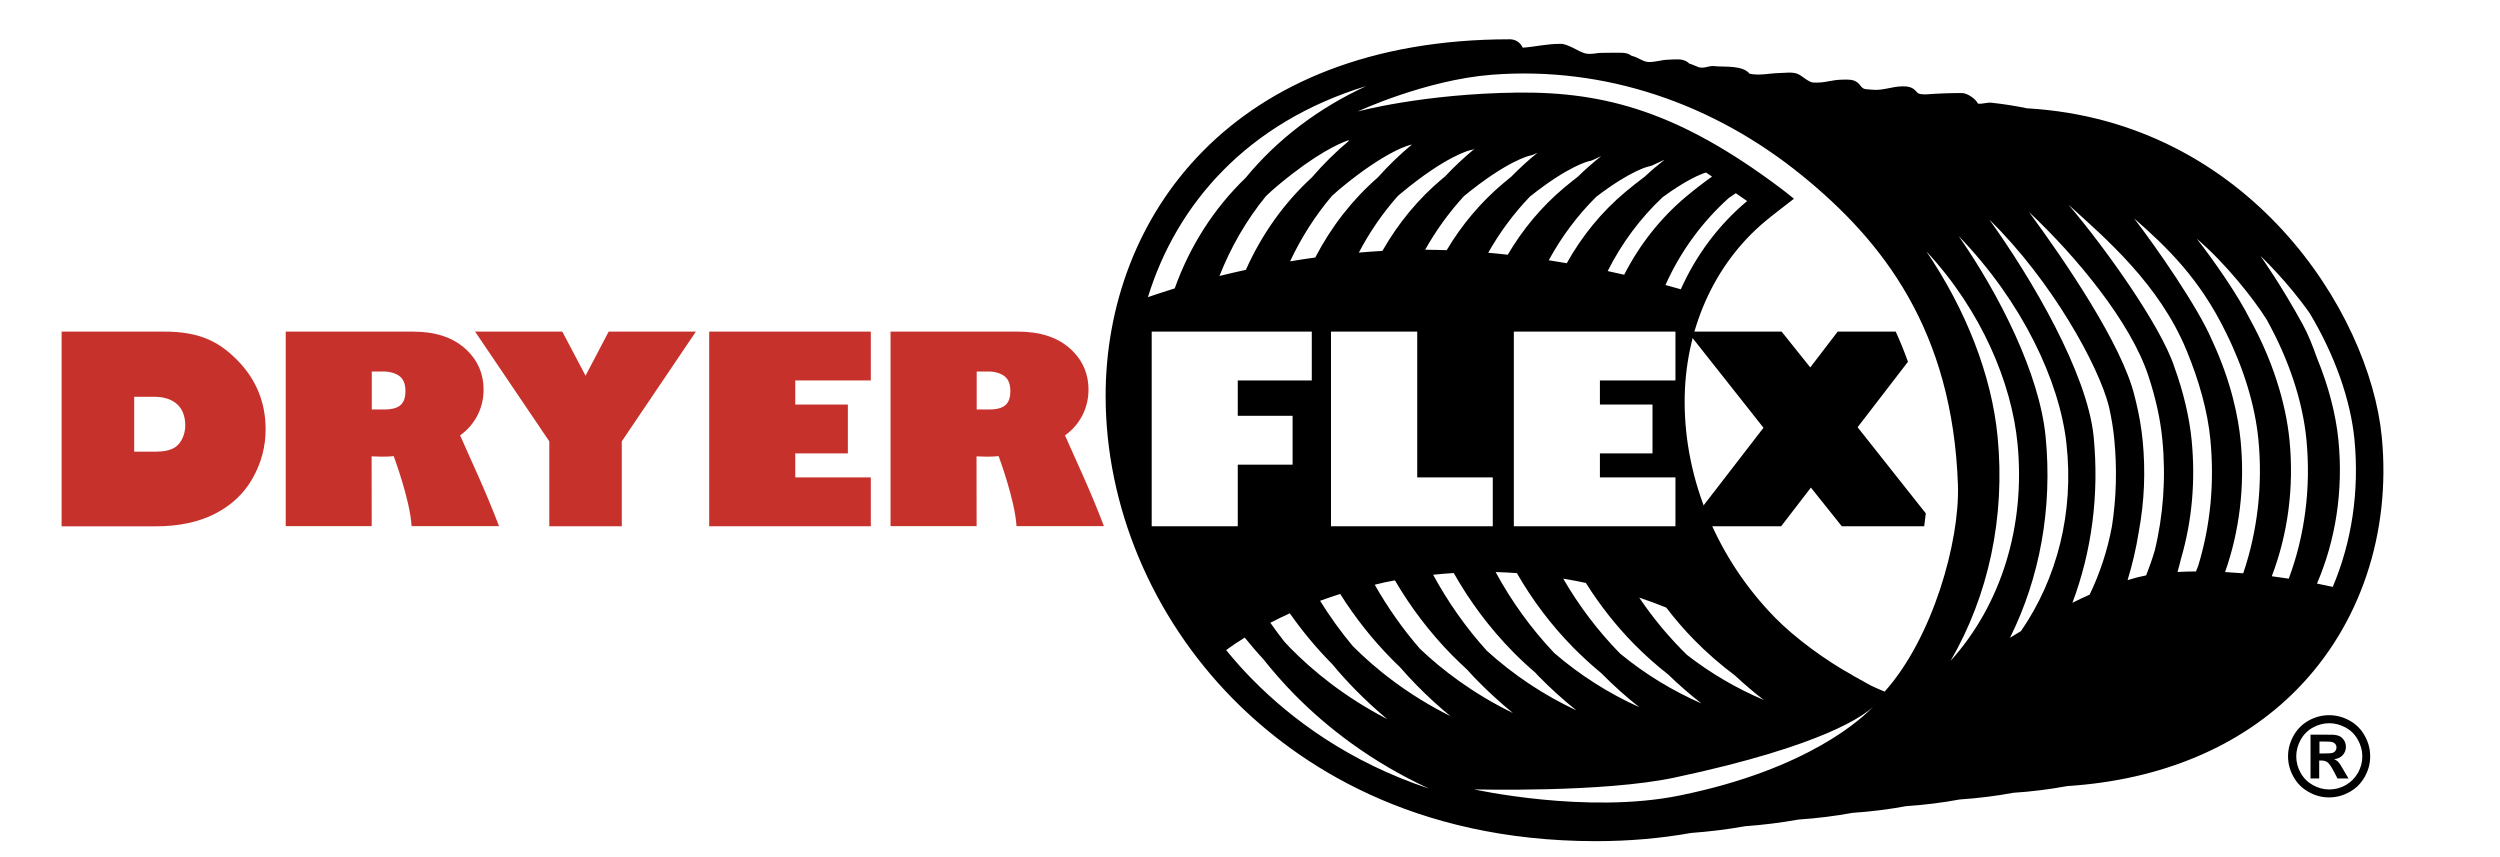 <svg xmlns="http://www.w3.org/2000/svg" xmlns:xlink="http://www.w3.org/1999/xlink" x="0px" y="0px" viewBox="0 0 280 96" style="enable-background:new 0 0 280 96;" xml:space="preserve"> <style type="text/css"> .st0{fill:#C7312B;} </style> <g id="Pipe"> <path d="M266.76,48.94c-1.36-14.02-14.93-35.38-39.74-36.81c-1.29-0.27-2.6-0.47-3.91-0.62c-0.66-0.07-0.92,0.15-1.58,0.1 c-0.24-0.54-1.2-1.19-1.8-1.19c-1.35,0-2.69,0.05-4.03,0.15c-0.43-0.01-0.82,0.02-1.07-0.31c-0.39-0.5-0.94-0.6-1.55-0.59 c-1.18,0.01-2.18,0.49-3.35,0.38c-0.24-0.02-0.48-0.04-0.73-0.06c-0.5-0.04-0.59-0.44-0.93-0.72c-0.49-0.41-1.1-0.36-1.7-0.35 c-1.36,0.02-1.96,0.41-3.32,0.32c-0.48-0.03-1.26-0.78-1.7-0.96c-0.61-0.25-1.42-0.11-2.06-0.1c-1.2,0.03-2.14,0.31-3.33,0.08 c-0.82-0.99-2.8-0.73-3.91-0.85c-0.66-0.08-0.91,0.21-1.58,0.16c-0.3-0.02-0.98-0.4-1.27-0.45c-0.21-0.21-0.49-0.36-0.78-0.42 c-0.53-0.11-1.13-0.02-1.67-0.01c-0.69,0.02-1.5,0.31-2.19,0.25c-0.63-0.06-1.18-0.57-1.81-0.68c-0.35-0.28-0.75-0.35-1.19-0.35 c-0.68,0-1.36-0.01-2.04,0.01c-0.75-0.02-1.08,0.19-1.82,0.09c-0.46-0.06-1.19-0.49-1.6-0.69c-0.38-0.18-0.87-0.41-1.3-0.41 c-1.65,0-2.65,0.31-4.26,0.43c-0.23-0.56-0.79-0.94-1.43-0.94c-31.28,0-45.28,20.06-45.28,39.94c0,12.36,5.19,24.72,14.23,33.9 c7.18,7.29,20.06,15.97,40.7,15.97c3.66,0,7.24-0.31,10.65-0.92c2.05-0.15,4.07-0.4,6.02-0.75c2.04-0.15,4.06-0.4,6-0.75 c2.06-0.14,4.1-0.39,6.04-0.75c2.05-0.14,4.08-0.39,6.01-0.75c2.06-0.14,4.08-0.39,6.01-0.75c2.06-0.14,4.08-0.39,6.01-0.75 c2.06-0.13,4.08-0.39,6.03-0.75c10.55-0.68,19.46-4.43,25.76-10.86C264.36,69.98,267.8,59.69,266.76,48.94z M153.02,9.64 c-5.37,2.48-9.94,5.94-13.52,10.29c-3.58,3.45-6.25,7.67-7.93,12.37c-1.26,0.39-2.28,0.73-3,0.98 C131.77,22.86,139.7,13.7,153.02,9.64z M167.19,53.47v5.47h-18.12v-21.8h9.66v16.33H167.19z M156.23,65 c1.77,3.02,3.91,5.85,6.41,8.39c0.48,0.48,1.03,1.01,1.68,1.61c0.4,0.44,0.79,0.87,1.21,1.29c1.24,1.26,2.55,2.45,3.92,3.57 c-4.58-2.23-8.01-4.91-10.42-7.2c-1.93-2.22-3.62-4.64-5.06-7.17C154.69,65.3,155.45,65.14,156.23,65z M166.52,72.88 c-2.35-2.6-4.36-5.47-6.01-8.51c0.75-0.08,1.53-0.14,2.31-0.19c1.79,3.17,4,6.14,6.6,8.79c0.78,0.8,1.63,1.59,2.52,2.35l0.13,0.14 c0.1,0.11,0.21,0.22,0.32,0.34c1.32,1.34,2.71,2.6,4.18,3.77C172.88,77.84,169.53,75.61,166.52,72.88z M174.09,73.15 c-2.6-2.74-4.81-5.81-6.58-9.08c0.79,0.02,1.58,0.06,2.38,0.12c1.73,3.01,3.84,5.82,6.32,8.34c0.95,0.96,2,1.93,3.14,2.87 c1.34,1.36,2.75,2.62,4.24,3.8C180.14,77.64,176.96,75.62,174.09,73.15z M185.08,45.31v5.47h-5.89v2.69h8.46v5.47h-18.1v-21.8h18.1 v5.47h-8.46v2.7H185.08z M181.45,73.2c-2.49-2.54-4.62-5.37-6.37-8.39c0.85,0.14,1.7,0.3,2.54,0.48c1.53,2.44,3.32,4.73,5.37,6.82 c1.19,1.21,2.5,2.38,3.89,3.47c1.17,1.14,2.4,2.21,3.69,3.21C187.26,77.34,184.21,75.47,181.45,73.2z M188.93,73.34 c-0.21-0.2-0.41-0.41-0.61-0.61c-1.76-1.8-3.34-3.74-4.73-5.8c1.03,0.34,2.04,0.72,3.03,1.12c0.97,1.27,2.02,2.49,3.15,3.64 c1.37,1.4,2.91,2.74,4.55,3.97c1.03,0.96,2.11,1.88,3.23,2.74C194.44,77.08,191.55,75.38,188.93,73.34z M186.53,31.92 c1.66-3.7,4.05-7.01,7.11-9.76c0.27-0.19,0.53-0.36,0.77-0.52c0.43,0.31,0.85,0.6,1.27,0.88c-0.01,0.01-0.03,0.02-0.04,0.03 c-3.18,2.67-5.68,6.04-7.39,9.85C187.77,32.27,187.2,32.1,186.53,31.92z M191.69,19.82c-0.93,0.66-1.89,1.4-2.87,2.22 c-2.87,2.41-5.2,5.38-6.91,8.73c-0.59-0.14-1.21-0.27-1.85-0.41c1.55-3.08,3.61-5.88,6.15-8.27c2.71-1.99,4.34-2.61,4.86-2.77 c0.22,0.15,0.45,0.3,0.67,0.45C191.73,19.79,191.71,19.8,191.69,19.82z M184.22,19.78c-0.74,0.55-1.46,1.12-2.2,1.74 c-2.66,2.23-4.85,4.93-6.54,7.96c-0.66-0.11-1.33-0.22-2.02-0.33c1.41-2.6,3.19-4.99,5.31-7.1c3.89-2.98,5.85-3.4,5.85-3.4 c0.15-0.02,0.29-0.06,0.42-0.12l1.39-0.64C185.66,18.49,184.92,19.12,184.22,19.78z M176.72,19.79c-0.48,0.37-0.98,0.77-1.51,1.21 c-2.54,2.13-4.67,4.68-6.34,7.53c-0.72-0.08-1.45-0.16-2.19-0.22c1.29-2.28,2.85-4.4,4.68-6.3c4.4-3.51,6.62-3.96,6.61-3.96 c0.15-0.02,0.29-0.06,0.43-0.13l0.93-0.43C178.41,18.22,177.54,18.98,176.72,19.79z M169.26,19.79c-0.28,0.22-0.56,0.45-0.85,0.7 c-2.54,2.13-4.69,4.68-6.38,7.53c-0.8-0.03-1.6-0.04-2.41-0.05c1.21-2.16,2.67-4.18,4.35-6.01c4.89-4.01,7.35-4.52,7.34-4.52 c0.15-0.02,0.29-0.06,0.42-0.12l0.47-0.21C171.17,17.94,170.19,18.84,169.26,19.79z M161.84,19.77l-0.25,0.2 c-2.73,2.28-5,5.04-6.76,8.13c-0.89,0.05-1.78,0.12-2.64,0.19c1.19-2.27,2.64-4.38,4.33-6.3l0.11-0.1c0.05-0.05,0.1-0.1,0.16-0.14 c5.25-4.39,7.89-4.93,7.88-4.93c0.15-0.02,0.29-0.06,0.43-0.13l0.04-0.02C163.97,17.64,162.87,18.67,161.84,19.77z M154.32,19.87 c-2.88,2.51-5.24,5.56-7.01,8.97c-0.96,0.13-1.91,0.28-2.82,0.43c1.24-2.64,2.8-5.1,4.68-7.32l0.09-0.08 c0.24-0.22,0.47-0.43,0.72-0.64c5.36-4.48,8.05-5.02,8.04-5.02c0.04-0.01,0.08-0.01,0.11-0.02 C156.77,17.32,155.49,18.55,154.32,19.87z M146.93,19.87c-3.14,2.88-5.63,6.41-7.39,10.35c-1.04,0.23-2.03,0.46-2.96,0.69 c1.28-3.25,3.03-6.28,5.21-8.95c0.48-0.46,0.94-0.87,1.39-1.24c4.16-3.47,6.74-4.62,7.73-4.97c0.07-0.01,0.14-0.01,0.22-0.02 C149.62,16.99,148.22,18.37,146.93,19.87z M128.99,37.14h17.93v5.47h-8.29v3.96h6.14v5.47h-6.14v6.9h-9.64V37.14z M149.06,74.23 l0.14,0.14c0.89,1.07,1.74,2.01,2.6,2.88c1.14,1.16,2.33,2.26,3.57,3.29c-4.82-2.49-8.4-5.46-10.88-7.99 c-0.16-0.16-0.31-0.33-0.47-0.5l-0.2-0.22c-0.54-0.68-1.05-1.38-1.54-2.08c0.67-0.35,1.4-0.71,2.18-1.06 C145.83,70.65,147.37,72.51,149.06,74.23z M140.3,76.13c-1.05-1.06-2.04-2.17-2.97-3.32c0.52-0.39,1.22-0.87,2.08-1.4 c0.66,0.81,1.34,1.62,2.06,2.39c1.13,1.42,2.3,2.75,3.48,3.95c3.54,3.6,8.5,7.54,15.12,10.58 C150.99,85.32,144.57,80.46,140.3,76.13z M151.5,72.35c-1.34-1.61-2.56-3.3-3.65-5.06c0.72-0.26,1.47-0.52,2.25-0.77 c1.64,2.6,3.56,5.05,5.76,7.28c0.29,0.3,0.61,0.6,0.92,0.9c0.68,0.78,1.3,1.45,1.89,2.05c1.2,1.22,2.46,2.38,3.78,3.46 C157.6,77.79,154,74.86,151.5,72.35z M209.82,79.12c-1.15,1.23-7.22,7.04-21.72,9.98c-10.36,2.11-23.01-0.69-23.01-0.69 s14.44,0.39,22.46-1.32C204.48,83.49,208.9,80.03,209.82,79.12c0.14-0.15,0.21-0.24,0.21-0.24S209.97,78.97,209.82,79.12z M211.08,77.46c0,0-1.2-0.5-1.56-0.69c-0.37-0.2-2.02-1.12-2.02-1.12c0,0,0,0,0.01-0.01c-3.06-1.67-6.53-4.24-8.71-6.47 c-6.43-6.56-10.12-15.37-10.12-24.17c0-8.03,3.27-15.38,8.97-20.17c0.65-0.55,2.38-1.89,3.27-2.57c-0.5-0.42-1.01-0.82-1.52-1.2 c-11.27-8.46-19.54-10.8-29.45-10.69c-10.62,0.13-17.9,2.12-17.9,2.12s7.59-3.54,15.04-4.12c12.72-0.98,24.88,3.27,34.73,11.28 c9.02,7.33,16.87,17.29,17.47,34.69C219.49,60.68,216.46,71.46,211.08,77.46z M218.46,74.02c4.26-7.32,6.15-16.12,5.27-25.12 c-0.67-6.91-3.55-14.21-7.98-20.75c6.19,6.64,9.55,14.77,10.21,21.5C226.87,58.92,224.14,67.73,218.46,74.02z M226.35,70.68 c-0.41,0.25-0.82,0.5-1.23,0.75c3.34-6.72,4.77-14.5,3.99-22.51c-0.68-7.03-5.18-15.94-9.74-22.48 c7.15,7.38,11.3,16.28,12.07,23.22C232.31,57.4,230.39,64.83,226.35,70.68z M236.54,58.93c0,0.02,0,0.03-0.01,0.05 c-0.5,2.7-1.35,5.25-2.49,7.62c-0.64,0.28-1.28,0.59-1.93,0.91c2.16-5.73,3.01-12.09,2.38-18.59c-0.69-7.06-6.92-17.71-11.69-24.33 c7.04,6.88,12.27,16.44,13.39,20.91c0.01,0.03,0.01,0.05,0.02,0.08c0.29,1.3,0.49,2.52,0.59,3.64 C237.12,52.48,237.03,55.77,236.54,58.93z M241.32,61.71c0,0.01,0,0.02-0.01,0.02c-0.27,0.92-0.59,1.82-0.94,2.71 c-0.67,0.13-1.36,0.31-2.08,0.53c0.54-1.77,0.97-3.59,1.26-5.47c0-0.01,0-0.02,0.01-0.04c0,0,0,0,0,0c0,0,0,0,0,0 c0.61-3.31,0.75-6.7,0.42-10.1c-0.14-1.43-0.4-2.94-0.77-4.45c0-0.01,0-0.01-0.01-0.02c0,0,0-0.01,0-0.01 c-0.04-0.15-0.08-0.31-0.12-0.48c-1.37-5.81-8.01-15.47-11.83-20.65c5.39,5.06,11.38,12.35,13.35,18.29 c0.83,2.49,1.36,4.9,1.58,7.16C242.6,53.47,242.3,57.7,241.32,61.71z M246.2,63.37c-0.08,0.21-0.17,0.42-0.25,0.63 c-0.69,0.01-1.38,0.02-2.07,0.06c0.14-0.5,0.28-1,0.4-1.51c1.23-4.22,1.62-8.66,1.19-13.19c-0.25-2.6-0.93-5.47-1.94-8.25 c0-0.01-0.01-0.02-0.01-0.04v0c0,0,0,0,0,0c-1.58-4.73-7.9-13.52-11.84-18.13c4.26,3.84,10.17,8.94,13.2,16.27 c1.42,3.43,2.38,6.87,2.68,10C248.03,54.08,247.58,58.84,246.2,63.37z M251.24,64.21c-0.66-0.05-1.34-0.1-2.03-0.14 c1.62-4.59,2.23-9.67,1.74-14.71c-0.25-2.53-1.01-6.56-3.23-11.31c-1.56-3.66-6.23-10.38-8.7-13.59c3.64,3.19,7.32,6.7,10.28,12.77 c0,0.01,0.01,0.01,0.01,0.02c2.01,4.05,3.26,8.19,3.63,11.97C253.44,54.34,252.84,59.51,251.24,64.21z M256.34,64.81 c-0.6-0.09-1.24-0.18-1.9-0.27c1.8-4.71,2.5-9.93,1.99-15.19c-0.42-4.34-1.98-9.13-4.35-13.44c-0.01-0.02-0.02-0.04-0.03-0.05 c0,0,0,0,0,0c0,0,0,0,0,0c-1.42-2.85-4.06-6.63-6.02-9.13c3.16,2.69,6.32,6.64,7.84,9.07c2.5,4.49,4.03,9.14,4.45,13.43 C258.84,54.6,258.15,59.97,256.34,64.81z M261.27,65.73c-0.45-0.1-1.05-0.23-1.77-0.37c2.11-4.9,2.95-10.4,2.41-16.01 c-0.29-2.96-1.13-6.15-2.41-9.26c-0.48-1.37-1.02-2.71-1.58-3.73c-2.42-4.43-4.75-7.7-4.75-7.7s2.97,2.8,5.51,6.41 c2.87,4.79,4.59,9.78,5.02,14.16C264.26,55.05,263.39,60.72,261.27,65.73z"></path> </g> <g id="TextOutlined"> <path class="st0" d="M6.9,37.14h11.5c3.87,0,6.08,1.07,8.19,3.21c2.1,2.14,3.16,4.72,3.16,7.74c0,1.92-0.48,3.74-1.44,5.45 c-0.96,1.71-2.36,3.04-4.21,3.99c-1.85,0.95-4.08,1.42-6.7,1.42H6.9V37.14z M15.03,44.44v6.15h2.26c1.07,0,1.75-0.14,2.31-0.49 c0.72-0.45,1.15-1.5,1.15-2.43c0-2.31-1.53-3.23-3.48-3.23H15.03z"></path> <path class="st0" d="M99.75,37.14h14.24c2.47,0,4.4,0.62,5.81,1.86c1.41,1.24,2.11,2.8,2.11,4.66c0,2.06-0.98,3.94-2.63,5.1 c1.33,3.04,2.8,6.07,4.36,10.17h-9.79c-0.18-2.97-2.01-7.85-2.01-7.85s-0.69,0.13-2.47,0.03l0.01,7.82h-9.64V37.14z M109.39,41.62 v4.24h1.42c1.73,0,2.35-0.68,2.35-2.05c0-0.57-0.09-1.04-0.44-1.47c-0.35-0.43-1.16-0.73-1.97-0.73H109.39z"></path> <path class="st0" d="M32,37.14h14.24c2.47,0,4.4,0.62,5.81,1.86c1.41,1.24,2.11,2.8,2.11,4.66c0,2.06-0.98,3.94-2.63,5.1 c1.33,3.04,2.8,6.07,4.36,10.17h-9.79c-0.18-2.97-2.01-7.85-2.01-7.85s-0.69,0.13-2.47,0.03l0.01,7.82H32V37.14z M41.64,41.62v4.24 h1.42c1.73,0,2.35-0.68,2.35-2.05c0-0.57-0.09-1.04-0.44-1.47c-0.35-0.43-1.16-0.73-1.97-0.73H41.64z"></path> <path class="st0" d="M69.64,58.94h-8.12v-9.51l-8.31-12.29h9.77l2.6,4.94l2.59-4.94h9.77l-8.3,12.29V58.94z"></path> <path class="st0" d="M97.53,53.47v5.47h-18.1v-21.8h18.1v5.47h-8.46v2.7h5.89v5.47h-5.89v2.69H97.53z"></path> <g> <path d="M215.69,57.5l-7.64-9.65l5.64-7.33c-0.41-1.16-0.87-2.29-1.37-3.38h-6.5l-3.07,4.01l-3.21-4.01H189l8.51,10.77L189,58.94 h10.49l3.33-4.33l3.46,4.33h9.23C215.58,58.46,215.64,57.98,215.69,57.5z"></path> </g> <g> <path d="M260.86,80.1c0.79,0,1.55,0.2,2.27,0.59c0.73,0.4,1.3,0.96,1.71,1.7c0.42,0.74,0.62,1.51,0.62,2.32 c0,0.8-0.2,1.57-0.61,2.29c-0.41,0.73-0.97,1.3-1.7,1.7c-0.73,0.41-1.49,0.61-2.29,0.61c-0.8,0-1.57-0.2-2.29-0.61 c-0.73-0.41-1.3-0.97-1.7-1.7c-0.41-0.73-0.61-1.49-0.61-2.29c0-0.81,0.21-1.58,0.62-2.32c0.42-0.74,0.99-1.3,1.71-1.7 C259.31,80.3,260.07,80.1,260.86,80.1z M260.87,81c-0.63,0-1.24,0.16-1.82,0.48c-0.58,0.32-1.04,0.77-1.37,1.37 c-0.33,0.59-0.5,1.22-0.5,1.86c0,0.65,0.16,1.26,0.49,1.85c0.33,0.59,0.78,1.04,1.37,1.37c0.59,0.33,1.2,0.49,1.84,0.49 c0.65,0,1.26-0.16,1.84-0.49c0.58-0.33,1.04-0.79,1.37-1.37c0.33-0.59,0.49-1.2,0.49-1.85c0-0.65-0.17-1.27-0.5-1.86 c-0.33-0.59-0.79-1.05-1.38-1.37C262.11,81.16,261.5,81,260.87,81z M258.78,87.17v-4.89h0.99c0.93,0,1.45,0,1.56,0.01 c0.33,0.03,0.58,0.09,0.77,0.2c0.18,0.1,0.33,0.26,0.46,0.47c0.12,0.21,0.18,0.44,0.18,0.7c0,0.35-0.12,0.65-0.35,0.91 c-0.23,0.25-0.55,0.41-0.97,0.47c0.15,0.06,0.26,0.12,0.34,0.18s0.19,0.19,0.33,0.38c0.04,0.05,0.16,0.25,0.36,0.6l0.58,0.99 h-1.23l-0.41-0.79c-0.28-0.53-0.51-0.87-0.69-1.01s-0.41-0.21-0.69-0.21h-0.26v2.01H258.78z M259.77,84.39h0.4 c0.57,0,0.93-0.02,1.07-0.07c0.14-0.04,0.25-0.12,0.33-0.23c0.08-0.11,0.12-0.24,0.12-0.38c0-0.14-0.04-0.26-0.12-0.36 c-0.08-0.11-0.19-0.18-0.33-0.23c-0.14-0.05-0.5-0.07-1.06-0.07h-0.4V84.39z"></path> </g> </g> </svg>